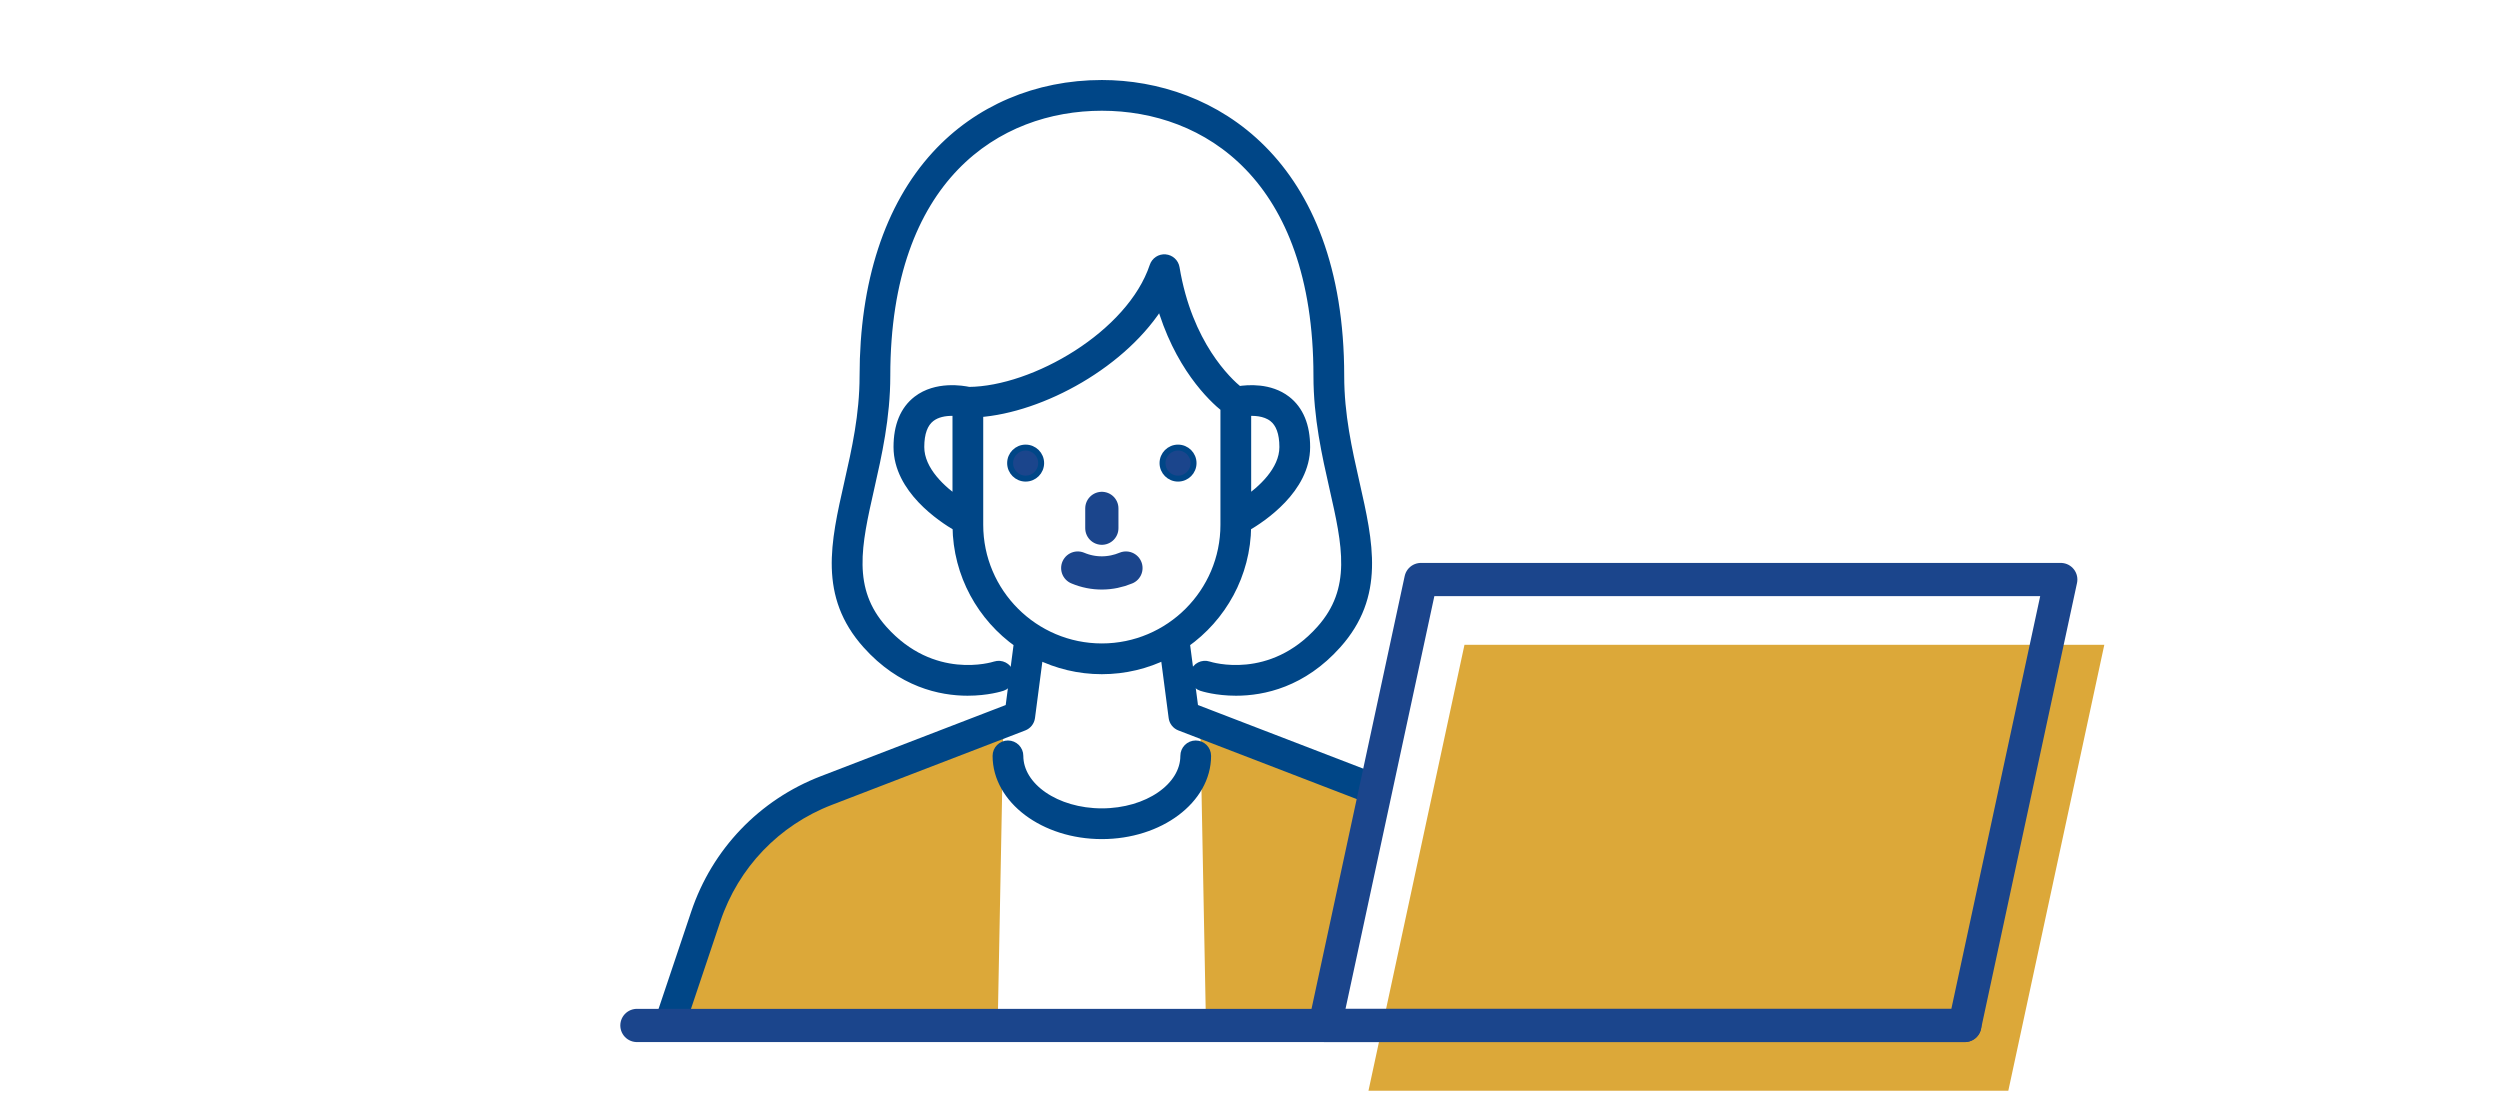 <?xml version="1.0" encoding="UTF-8"?>
<svg id="_レイヤー_1" data-name="レイヤー_1" xmlns="http://www.w3.org/2000/svg" xmlns:xlink="http://www.w3.org/1999/xlink" version="1.1" viewBox="0 0 168.532 74.741">
  <!-- Generator: Adobe Illustrator 29.1.0, SVG Export Plug-In . SVG Version: 2.1.0 Build 142)  -->
  <defs>
    <style>
      .st0, .st1 {
        fill: none;
      }

      .st2 {
        fill: #dca839;
      }

      .st3 {
        fill: #1b458c;
        stroke-miterlimit: 10;
        stroke-width: .4px;
      }

      .st3, .st4 {
        stroke: #004687;
      }

      .st1 {
        stroke: #1b458c;
        stroke-width: 2.24px;
      }

      .st1, .st4 {
        stroke-linecap: round;
        stroke-linejoin: round;
      }

      .st4 {
        fill: #004687;
        stroke-width: .7px;
      }

      .st5 {
        clip-path: url(#clippath);
      }
    </style>
    <clipPath id="clippath">
      <polygon class="st0" points="26.675 1.21 95.789 1.21 95.789 39.068 89.318 69.129 26.675 69.129 26.675 1.21"/>
    </clipPath>
  </defs>
  <g class="st5">
    <g>
      <path class="st2" d="M67.263,68.806h-21.795s3.501-11.463,6.189-13.526,15.989-6.49,15.989-6.49l-.383,20.016Z"/>
      <path class="st2" d="M81.293,68.806h21.795s-3.501-11.463-6.189-13.526-15.989-6.49-15.989-6.49l.383,20.016Z"/>
      <path class="st0" d="M82.624,35.379v-7.917c-.84-.671-3.166-2.849-4.365-7.165-2.479,4.125-8.038,7.179-12.326,7.483v7.599c0,4.602,3.744,8.346,8.346,8.346s8.346-3.744,8.346-8.346Z"/>
      <path class="st0" d="M86.598,30.135c0-.962-.25-1.644-.744-2.028-.559-.434-1.346-.452-1.857-.404v6.146c1.064-.734,2.602-2.078,2.602-3.714Z"/>
      <path class="st0" d="M62.702,28.107c-.494.384-.744,1.066-.744,2.028,0,1.636,1.538,2.98,2.602,3.714v-6.146c-.115-.011-.245-.018-.384-.018-.472,0-1.041.087-1.474.423Z"/>
      <path class="st0" d="M100.324,61.995c-1.247-3.716-4.061-6.654-7.719-8.063l-13.04-5.019c-.235-.09-.401-.302-.434-.551l-.558-4.268c-1.296.641-2.754,1.004-4.295,1.004s-2.999-.362-4.295-1.004l-.558,4.268c-.032.249-.199.461-.434.551l-13.04,5.019c-3.658,1.408-6.472,4.347-7.719,8.063l-2.238,6.666c-.018.053-.043.1-.071.145h56.71c-.028-.045-.053-.093-.071-.145l-2.238-6.666ZM74.278,56.216c-3.868,0-7.015-2.36-7.015-5.262,0-.379.307-.686.686-.686s.686.307.686.686c0,2.145,2.531,3.89,5.643,3.89s5.643-1.745,5.643-3.89c0-.379.307-.686.686-.686s.686.307.686.686c0,2.901-3.147,5.262-7.015,5.262Z"/>
      <path class="st0" d="M64.562,35.475c-1.063-.614-3.977-2.551-3.977-5.34,0-1.412.432-2.461,1.283-3.117,1.266-.976,3.006-.682,3.447-.586,4.426-.039,10.971-3.801,12.527-8.47.099-.299.394-.494.705-.467.314.025.571.261.623.572.86,5.187,3.539,7.694,4.31,8.32.654-.106,2.109-.217,3.207.63.851.657,1.283,1.706,1.283,3.118,0,2.789-2.913,4.726-3.976,5.34-.032,3.244-1.661,6.111-4.137,7.854l.321,2.452h0l.644.348c-.229-.172-.336-.475-.241-.762.119-.359.505-.555.867-.436.17.055,4.253,1.32,7.618-2.447,2.452-2.744,1.767-5.772.899-9.605-.503-2.224-1.074-4.744-1.074-7.54,0-13.437-7.548-18.225-14.613-18.225s-14.613,4.788-14.613,18.225c0,2.796-.571,5.317-1.074,7.54-.868,3.833-1.553,6.861.899,9.606,3.364,3.766,7.448,2.502,7.62,2.445.362-.116.747.08.864.439.118.359-.076.746-.435.864l.812-.254.347-2.65c-2.476-1.743-4.105-4.61-4.137-7.854Z"/>
      <g>
        <path class="st4" d="M103.863,68.224l-2.238-6.666c-1.378-4.105-4.486-7.351-8.527-8.906l-12.659-4.873-.582-4.449c2.476-1.743,4.106-4.61,4.137-7.854,1.063-.614,3.976-2.551,3.976-5.34,0-1.412-.432-2.461-1.283-3.118-1.099-.847-2.553-.737-3.207-.63-.771-.626-3.45-3.133-4.31-8.32-.051-.311-.309-.547-.623-.572-.311-.027-.605.168-.705.467-1.557,4.668-8.102,8.431-12.527,8.47-.441-.096-2.182-.39-3.447.586-.851.657-1.283,1.705-1.283,3.117,0,2.789,2.914,4.726,3.977,5.34.032,3.244,1.661,6.111,4.137,7.854l-.582,4.45-12.659,4.873c-4.041,1.555-7.149,4.801-8.527,8.906l-2.238,6.666c-.068.203-.033.414.072.582.081.129.203.234.36.287.072.024.146.036.218.036.234,0,.454-.122.579-.323.028-.045.053-.093.071-.145l2.238-6.666c1.247-3.716,4.061-6.655,7.719-8.063l13.04-5.019c.235-.09.401-.302.434-.551l.558-4.268c1.296.641,2.754,1.004,4.295,1.004s2.999-.362,4.295-1.004l.558,4.268c.032.249.199.461.434.551l13.04,5.019c3.658,1.408,6.472,4.347,7.719,8.063l2.238,6.666c.018.053.043.1.071.145.126.2.345.323.579.323.072,0,.146-.012.218-.036.156-.052.278-.157.36-.287.106-.168.14-.379.072-.582ZM83.996,27.703c.511-.048,1.298-.03,1.857.404.494.384.744,1.066.744,2.028,0,1.636-1.538,2.98-2.602,3.714v-6.146ZM64.56,33.849c-1.064-.734-2.602-2.078-2.602-3.714,0-.962.25-1.644.744-2.028.433-.336,1.002-.423,1.474-.423.138,0,.268.007.384.018v6.146ZM74.278,43.726c-4.602,0-8.346-3.744-8.346-8.346v-7.599c4.288-.303,9.847-3.358,12.326-7.483,1.2,4.316,3.525,6.494,4.365,7.165v7.917c0,4.602-3.744,8.346-8.346,8.346Z"/>
        <path class="st4" d="M80.607,50.268c-.379,0-.686.307-.686.686,0,2.145-2.531,3.89-5.643,3.89s-5.643-1.745-5.643-3.89c0-.379-.307-.686-.686-.686s-.686.307-.686.686c0,2.901,3.147,5.262,7.015,5.262s7.015-2.36,7.015-5.262c0-.379-.307-.686-.686-.686Z"/>
        <path class="st4" d="M65.238,46.55c1.313,0,2.216-.287,2.303-.316.359-.119.553-.505.435-.864-.118-.359-.502-.555-.864-.439-.172.056-4.256,1.321-7.62-2.445-2.452-2.745-1.767-5.772-.899-9.606.503-2.224,1.074-4.744,1.074-7.54,0-13.437,7.548-18.225,14.613-18.225s14.613,4.788,14.613,18.225c0,2.796.571,5.317,1.074,7.54.868,3.833,1.553,6.861-.899,9.605-3.365,3.767-7.448,2.502-7.618,2.447-.362-.12-.748.076-.867.436-.119.36.076.748.436.867.086.028.989.316,2.303.316,1.829,0,4.454-.558,6.77-3.151,2.923-3.272,2.131-6.771,1.214-10.822-.511-2.259-1.04-4.594-1.04-7.237,0-14.464-8.611-19.597-15.985-19.597-4.375,0-8.333,1.688-11.142,4.753-3.168,3.456-4.843,8.589-4.843,14.844,0,2.643-.528,4.979-1.04,7.237-.917,4.052-1.709,7.551,1.214,10.822,2.316,2.593,4.941,3.151,6.77,3.151Z"/>
      </g>
      <g>
        <circle class="st3" cx="69.141" cy="31.219" r="1.046"/>
        <circle class="st3" cx="79.415" cy="31.219" r="1.046"/>
        <line class="st1" x1="74.278" y1="34.274" x2="74.278" y2="35.607"/>
        <path class="st1" d="M75.903,38.294c-1.009.422-2.173.456-3.25,0"/>
      </g>
    </g>
  </g>
  <g>
    <polygon class="st2" points="98.724 43.47 141.857 43.47 135.386 73.531 92.252 73.531 98.724 43.47"/>
    <polygon class="st1" points="95.789 39.068 138.922 39.068 132.451 69.129 89.318 69.129 95.789 39.068"/>
    <line class="st1" x1="132.451" y1="69.129" x2="42.937" y2="69.129"/>
  </g>
</svg>